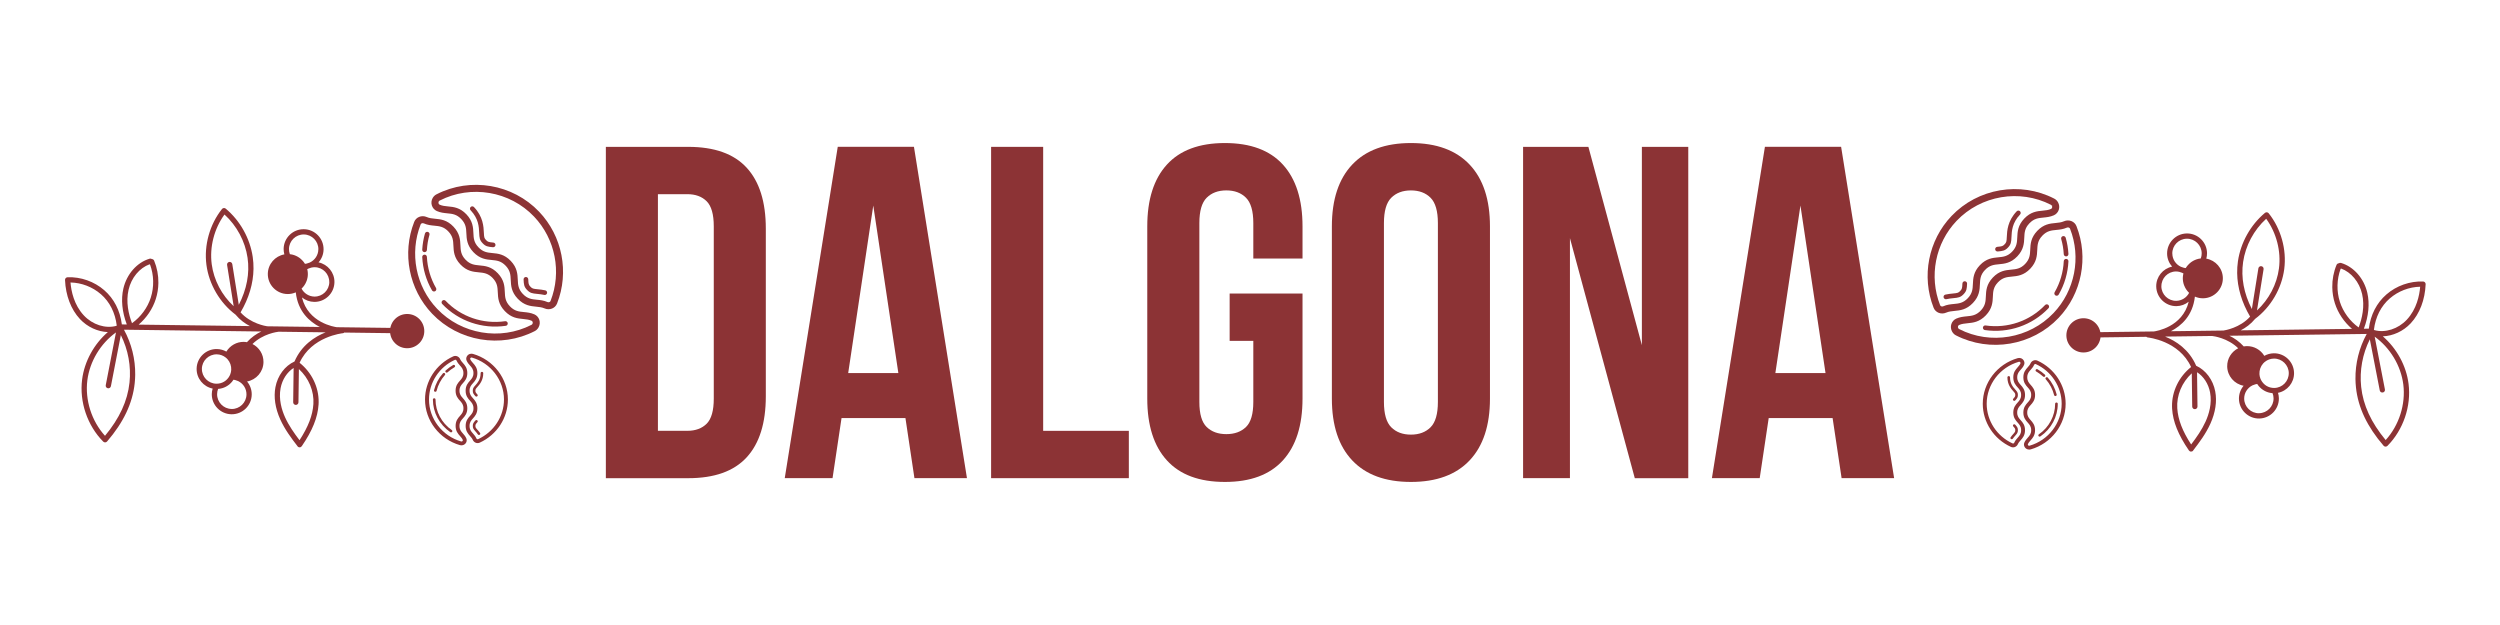 <?xml version="1.0" encoding="UTF-8"?>
<svg id="OBJECTS" xmlns="http://www.w3.org/2000/svg" viewBox="0 0 1200 300">
  <defs>
    <style>
      .cls-1 {
        fill: #8c3335;
        stroke-width: 0px;
      }
    </style>
  </defs>
  <path class="cls-1" d="M1052.67,216.28c3.02-3.91,6.16-8.13,8.33-12.94,2.42-5.36,3.22-10.71,2.31-15.48-1.05-5.54-4.54-10.21-9.15-12.3-3.39-7.88-9.76-11.93-14.95-14l22.59-.29c.69.08,7.54.96,12.53,5.9-3.17,1.6-5.33,4.9-5.28,8.68.06,4.66,3.45,8.5,7.88,9.31-1.42,1.7-2.27,3.89-2.24,6.27.07,5.29,4.43,9.53,9.71,9.46s9.53-4.43,9.46-9.71c-.01-.9-.16-1.77-.42-2.62,4.43-.89,7.76-4.84,7.7-9.52-.07-5.29-4.43-9.53-9.71-9.46-1.66.02-3.22.47-4.57,1.23-1.74-2.89-4.92-4.72-8.34-4.67-.52,0-1.03.07-1.53.15-2.11-2.37-4.57-4.01-6.89-5.13l65.92-.86c-3.63,6.62-5.5,14.13-5.4,21.67.02,1.33.1,2.66.24,3.99,1.02,9.67,5.36,18.82,13.26,27.99.23.27.56.43.91.44.35.01.69-.12.94-.37,7.61-7.66,11.5-19.08,10.14-29.78-1.1-8.72-5.69-17.03-12.36-22.8,4.82-.17,9.8-2.4,13.41-6.27,4.29-4.61,6.83-11.26,7.15-18.73.02-.34-.11-.67-.33-.91-.23-.25-.55-.39-.88-.41-6.38-.24-12.8,2.03-17.62,6.22-4.68,4.07-7.58,9.72-8.45,16.42l-2.37.03c2.28-6.08,2.85-12,1.65-17.23-1.59-6.93-6.54-12.56-12.62-14.35-.37-.11-.76-.04-1.07.17-.46.03-.89.32-1.08.77-1.4,3.36-2.09,7.03-2.04,10.7.03,2.64.45,5.26,1.25,7.75,1.51,4.72,4.44,9.03,8.23,12.26l-53.43.7c2.35-1.21,4.83-2.97,6.91-5.5,7.54-5.64,12.76-14.57,13.98-23.9,1.22-9.38-1.57-19.39-7.47-26.79-.21-.27-.52-.44-.86-.47-.34-.04-.68.07-.94.29-6.93,5.81-11.65,14.27-12.96,23.22-.27,1.87-.4,3.76-.37,5.65.09,7,2.2,14.12,6.21,20.92-4.87,5.44-12.11,6.58-12.8,6.68l-25.24.33c4.94-2.54,10.53-7.42,11.54-16.62,1.21.53,2.55.83,3.96.81,5.29-.07,9.53-4.43,9.46-9.71-.06-4.68-3.49-8.54-7.94-9.32.23-.85.36-1.73.35-2.63-.07-5.29-4.43-9.53-9.71-9.46s-9.53,4.43-9.46,9.71c.03,2.38.94,4.55,2.41,6.21-4.4.92-7.69,4.85-7.63,9.51.07,5.29,4.43,9.53,9.71,9.46,2.18-.03,4.24-.81,5.88-2.13-2.97,12.22-15.64,14.14-16.73,14.28l-31.11.4c-.7,0-1.26.58-1.25,1.28s.58,1.26,1.28,1.25l27.47-.36c.2.18.44.3.73.32.15.01,15.01,1.52,20.75,14.19-5.82,4.62-9.25,11.69-9.15,18.9,0,.37.02.74.04,1.11.39,6.22,2.96,12.58,8.07,20.03.23.33.6.54,1.01.55.4.01.79-.17,1.04-.49ZM1084.36,198.36c-3.89.05-7.1-3.07-7.15-6.96-.04-2.81,1.58-5.25,3.95-6.42.5-.14.98-.31,1.45-.52.28-.07.56-.12.85-.16.02.03.04.06.06.09.15.23.31.45.47.66.06.08.12.16.18.24.16.19.33.38.51.56.19.19.38.37.58.55.11.09.21.19.32.27.17.13.34.25.51.37.1.07.2.14.3.2.18.11.36.22.54.32.11.06.23.12.34.18.18.09.36.18.54.25.14.06.28.11.42.16.17.06.34.13.52.18.2.06.41.11.62.16.13.03.26.07.4.09.32.06.65.1.98.13.02,0,.05,0,.07,0,.31.79.48,1.63.49,2.48.05,3.89-3.07,7.1-6.96,7.15ZM1098.61,179.07c.05,3.89-3.07,7.1-6.96,7.15,0,0,0,0,0,0-.3,0-.59-.02-.88-.05-.09-.01-.18-.02-.27-.04-.21-.03-.42-.07-.62-.12-.09-.02-.17-.04-.26-.06-.26-.07-.51-.16-.76-.26-.1-.04-.19-.09-.28-.13-.16-.08-.32-.16-.47-.24-.1-.06-.21-.12-.31-.18-.18-.11-.35-.23-.51-.36-.09-.07-.17-.13-.25-.2-.18-.15-.35-.31-.51-.48-.06-.06-.12-.12-.17-.19-.18-.2-.36-.41-.52-.63,0-.01-.02-.02-.02-.03-.18-.26-.35-.53-.5-.82-.12-.23-.22-.46-.32-.7-.28-.71-.43-1.44-.47-2.16,0-.01,0-.02,0-.04-.09-1.85.55-3.67,1.78-5.06.02-.02.04-.04.06-.06.1-.12.21-.23.33-.33.03-.03.07-.07.1-.1.11-.1.23-.21.35-.3,1.19-.96,2.69-1.54,4.32-1.56,3.89-.05,7.1,3.07,7.15,6.96ZM1123.13,144.83c-1.63-5.07-1.49-10.76.35-15.76.08-.06.15-.12.22-.18,4.87,1.76,8.79,6.48,10.11,12.24,1.36,5.9-.02,11.77-1.65,16.04-4.21-3-7.46-7.42-9.04-12.33ZM1076.69,125.78c1.15-7.9,5.17-15.4,11.08-20.77,4.92,6.75,7.21,15.55,6.13,23.83-.99,7.62-4.86,14.94-10.54,20.17l3.16-19.79c.11-.7-.36-1.34-1.05-1.45-.69-.11-1.34.36-1.45,1.05l-3.12,19.53c-3.84-7.43-5.29-15.16-4.21-22.56ZM1042.7,121.73c-.05-3.89,3.07-7.1,6.96-7.15s7.1,3.07,7.15,6.97c.01.86-.13,1.69-.43,2.5-.02,0-.05,0-.07.01-.34.04-.67.09-.99.16-.13.03-.25.07-.37.1-.21.05-.42.11-.63.18-.17.06-.34.13-.51.2-.14.06-.28.11-.41.17-.18.08-.36.17-.54.27-.11.06-.22.12-.33.19-.18.11-.36.22-.54.34-.1.07-.19.14-.28.2-.17.13-.35.26-.51.4-.09.08-.17.16-.26.24-.23.21-.44.42-.65.65-.15.17-.31.34-.45.52-.07.09-.13.18-.2.27-.15.2-.29.41-.43.63-.02.04-.05.07-.07.11-.29-.03-.57-.08-.85-.14-.47-.2-.96-.36-1.46-.49-2.39-1.1-4.08-3.51-4.11-6.31ZM1037.47,137.45c-.05-3.89,3.07-7.1,6.96-7.15.55,0,1.09.06,1.62.18.43.18.88.32,1.33.44.23.1.45.2.67.33-.02.06-.03.12-.04.18-.04.17-.08.33-.11.5-.04.22-.07.44-.09.65-.01.12-.02.25-.03.37-.01.16-.02.33-.02.49,0,.09-.01.17,0,.26,0,.05,0,.09,0,.14,0,.22.02.43.04.65.02.16.04.32.06.48.01.08.03.16.04.25.1.57.25,1.12.44,1.65.01.03.02.06.04.09.13.35.28.69.45,1.01.02.03.03.06.05.09.08.14.16.28.24.42.06.1.12.2.18.29.07.11.14.23.22.34.14.19.28.38.43.56.07.08.14.16.21.24.11.13.22.25.34.37.08.08.16.16.24.24.02.01.03.03.04.04-1.18,2.29-3.57,3.8-6.18,3.84-3.89.05-7.1-3.07-7.15-6.96ZM1153.59,184.55c1.19,9.5-2.03,19.59-8.47,26.68-6.98-8.41-10.83-16.77-11.76-25.54-.83-7.83.64-15.8,4.16-22.82l4.76,24.53c.13.69.8,1.13,1.48,1,.69-.13,1.14-.79,1-1.48l-4.91-25.32c7.41,5.34,12.59,13.9,13.74,22.96ZM1147.12,143.24c4.01-3.49,9.26-5.5,14.56-5.61-.34,4.17-1.68,10.75-6.39,15.8-4.17,4.48-10.39,6.44-15.54,5.04-.09-.06-.18-.11-.27-.17.76-6.18,3.38-11.37,7.63-15.07ZM1045.09,196.03c-.4-6.26,2.23-12.5,6.96-16.84l.21,15.96c0,.7.58,1.26,1.28,1.25s1.26-.58,1.25-1.28l-.21-16.46c3.14,2.01,5.46,5.55,6.25,9.68,1.02,5.37-.59,10.56-2.13,13.97-1.81,4-4.37,7.64-6.95,11.03-4.19-6.43-6.31-11.96-6.65-17.3Z"/>
  <g>
    <path class="cls-1" d="M290.81,70.49h39.53c12.57,0,21.92,3.33,28.05,10,6.14,6.67,9.2,16.43,9.2,29.31v80.42c0,12.87-3.07,22.64-9.2,29.31-6.13,6.67-15.48,10-28.05,10h-39.53V70.49ZM315.8,93.2v113.59h14.09c3.93,0,7.04-1.14,9.31-3.41,2.27-2.27,3.41-6.28,3.41-12.04v-82.69c0-5.75-1.14-9.77-3.41-12.04-2.27-2.27-5.38-3.41-9.31-3.41h-14.09Z"/>
    <path class="cls-1" d="M464.15,229.51h-25.22l-4.32-28.85h-30.67l-4.32,28.85h-22.94l25.44-159.03h36.58l25.44,159.03ZM407.13,179.08h24.08l-12.04-80.42-12.04,80.42Z"/>
    <path class="cls-1" d="M475.73,70.49h24.99v136.31h41.12v22.72h-66.11V70.49Z"/>
    <path class="cls-1" d="M590.23,140.91h34.98v50.43c0,12.87-3.14,22.76-9.43,29.65-6.29,6.89-15.56,10.34-27.83,10.34s-21.55-3.44-27.83-10.34c-6.28-6.89-9.43-16.77-9.43-29.65v-82.69c0-12.87,3.14-22.75,9.43-29.65,6.28-6.89,15.56-10.34,27.83-10.34s21.54,3.45,27.83,10.34c6.28,6.89,9.43,16.78,9.43,29.65v15.45h-23.62v-17.04c0-5.75-1.18-9.8-3.52-12.15-2.35-2.35-5.49-3.52-9.43-3.52s-7.08,1.18-9.43,3.52-3.52,6.4-3.52,12.15v85.87c0,5.76,1.17,9.77,3.52,12.04,2.35,2.27,5.49,3.41,9.43,3.41s7.08-1.14,9.43-3.41c2.35-2.27,3.52-6.28,3.52-12.04v-29.31h-11.36v-22.72Z"/>
    <path class="cls-1" d="M639.3,108.65c0-12.87,3.26-22.75,9.77-29.65,6.51-6.89,15.9-10.34,28.17-10.34s21.66,3.45,28.17,10.34c6.51,6.89,9.77,16.78,9.77,29.65v82.69c0,12.87-3.26,22.76-9.77,29.65-6.51,6.89-15.9,10.34-28.17,10.34s-21.66-3.44-28.17-10.34c-6.51-6.89-9.77-16.77-9.77-29.65v-82.69ZM664.29,192.94c0,5.76,1.17,9.81,3.52,12.16,2.35,2.35,5.49,3.52,9.43,3.52s7.08-1.17,9.43-3.52,3.52-6.4,3.52-12.16v-85.87c0-5.75-1.18-9.8-3.52-12.15-2.35-2.35-5.49-3.52-9.43-3.52s-7.08,1.18-9.43,3.52-3.52,6.4-3.52,12.15v85.87Z"/>
    <path class="cls-1" d="M753.57,114.33v115.18h-22.49V70.49h31.35l25.67,95.19v-95.19h22.27v159.03h-25.67l-31.12-115.18Z"/>
    <path class="cls-1" d="M909.19,229.51h-25.22l-4.32-28.85h-30.67l-4.32,28.85h-22.94l25.44-159.03h36.58l25.44,159.03ZM852.17,179.08h24.08l-12.04-80.42-12.04,80.42Z"/>
  </g>
  <g>
    <path class="cls-1" d="M974.02,215.8c-.24,0-.48-.03-.71-.1-.7-.2-1.27-.68-1.57-1.31-.3-.61-.32-1.32-.05-1.93.42-.98,1.04-1.68,1.63-2.35.89-1,1.65-1.86,1.65-3.63s-.77-2.63-1.65-3.63c-.99-1.11-2.11-2.37-2.11-4.83s1.12-3.72,2.11-4.83c.89-.99,1.65-1.85,1.65-3.62s-.77-2.63-1.65-3.62c-.99-1.11-2.11-2.37-2.11-4.83s1.12-3.72,2.11-4.83c.52-.59,1.01-1.14,1.32-1.85.27-.64.8-1.14,1.45-1.39.62-.24,1.3-.22,1.9.06h0c8.21,3.74,13.52,11.86,13.52,20.7,0,10.06-6.89,19.06-16.77,21.9-.23.07-.47.1-.71.1ZM976.95,174.72c-.08,0-.15.02-.2.04-.17.07-.31.2-.39.38-.42.98-1.04,1.68-1.63,2.35-.89,1-1.65,1.86-1.65,3.63s.77,2.63,1.65,3.63c.99,1.11,2.11,2.37,2.11,4.83s-1.12,3.72-2.12,4.83c-.89.99-1.65,1.85-1.65,3.62s.77,2.63,1.65,3.63c.99,1.11,2.11,2.37,2.11,4.83s-1.12,3.72-2.11,4.84c-.52.59-1.01,1.14-1.32,1.85-.08.18-.02.35.02.43.08.16.22.28.39.33.13.04.26.04.37,0,9.08-2.61,15.42-10.89,15.42-20.14,0-8.13-4.88-15.6-12.43-19.04h0c-.08-.04-.15-.05-.22-.05Z"/>
    <path class="cls-1" d="M979.02,209.58c-.2,0-.39-.09-.51-.26-.2-.28-.13-.66.15-.85,4.89-3.38,7.81-8.86,7.81-14.66,0-.34.28-.61.63-.61s.63.27.63.61c0,6.2-3.12,12.05-8.34,15.66-.11.08-.24.11-.36.11ZM986.58,190.11c-.28,0-.54-.19-.61-.47-.69-2.78-2.07-5.4-3.99-7.58-.23-.26-.2-.64.06-.86.26-.22.66-.19.89.06,2.06,2.32,3.53,5.12,4.27,8.09.08.33-.13.66-.46.74-.05.01-.1.02-.15.02ZM981.11,180.91c-.15,0-.31-.06-.43-.17-1.01-.93-2.12-1.74-3.3-2.42-.3-.17-.4-.55-.22-.84.18-.29.56-.39.86-.22,1.27.73,2.46,1.6,3.53,2.59.25.23.26.62.03.87-.12.13-.29.19-.46.19Z"/>
    <path class="cls-1" d="M966.27,214.73c-.35,0-.69-.07-1.02-.22-8.21-3.74-13.52-11.86-13.52-20.7,0-10.05,6.89-19.06,16.77-21.9.46-.13.95-.13,1.41,0h.03c.68.2,1.25.68,1.55,1.31.3.61.32,1.32.05,1.93-.42.98-1.03,1.67-1.63,2.34-.89,1-1.65,1.86-1.65,3.63s.77,2.63,1.65,3.63c.99,1.11,2.11,2.37,2.11,4.83s-1.12,3.72-2.12,4.83c-.89.99-1.65,1.85-1.65,3.62s.77,2.63,1.65,3.63c.99,1.11,2.11,2.37,2.11,4.83s-1.12,3.72-2.11,4.84c-.52.59-1.01,1.14-1.32,1.85-.27.64-.8,1.14-1.45,1.39-.29.11-.59.16-.88.16ZM969.21,173.64c-.06,0-.12,0-.18.02-9.08,2.61-15.42,10.89-15.42,20.14,0,8.13,4.88,15.6,12.43,19.04.17.08.33.05.43.01.17-.06.31-.2.39-.38.42-.98,1.04-1.68,1.63-2.35.89-1,1.65-1.86,1.65-3.63s-.77-2.63-1.65-3.63c-.99-1.11-2.11-2.37-2.11-4.83s1.12-3.72,2.11-4.83c.89-1,1.65-1.85,1.65-3.62s-.77-2.63-1.65-3.62c-.99-1.11-2.11-2.37-2.11-4.83s1.12-3.72,2.11-4.83c.52-.59,1.01-1.14,1.32-1.85.08-.18.02-.35-.02-.43-.08-.16-.22-.28-.39-.33l.25-.89-.27.88c-.06-.02-.12-.02-.18-.02Z"/>
    <path class="cls-1" d="M965.63,210.83c-.12,0-.24-.03-.35-.1-.29-.19-.37-.57-.17-.85.43-.62.87-1.12,1.26-1.56.84-.95.96-1.13.96-1.83s-.12-.87-.96-1.82c-.23-.26-.2-.64.06-.87.26-.22.66-.19.89.06.9,1.01,1.27,1.47,1.27,2.62s-.37,1.61-1.27,2.63c-.37.41-.78.88-1.16,1.44-.12.18-.32.27-.52.27ZM966.84,192.4c-.15,0-.29-.05-.41-.15-.26-.22-.29-.61-.06-.86.84-.94.96-1.12.96-1.81s-.12-.87-.96-1.81c-1.05-1.18-2.81-3.15-2.81-6.64,0-.34.28-.61.63-.61s.63.27.63.61c0,3.03,1.44,4.65,2.5,5.84.9,1.01,1.27,1.47,1.27,2.62s-.37,1.61-1.27,2.62c-.12.14-.3.21-.47.21Z"/>
  </g>
  <g>
    <path class="cls-1" d="M937.83,160.23c-.31-.29-.58-.63-.79-1.01-.65-1.13-.79-2.46-.39-3.67.39-1.18,1.25-2.13,2.36-2.62,1.78-.78,3.45-.94,5.06-1.1,2.4-.23,4.48-.43,6.71-2.78s2.32-4.43,2.43-6.83c.12-2.69.26-5.74,3.35-9s6.14-3.54,8.82-3.79c2.4-.23,4.47-.42,6.7-2.76,2.23-2.34,2.32-4.42,2.43-6.83.12-2.69.26-5.74,3.35-9,3.09-3.25,6.13-3.55,8.82-3.8,1.41-.14,2.75-.26,4.03-.83,1.15-.51,2.47-.53,3.62-.06,1.1.46,1.95,1.31,2.38,2.42h0c5.91,15.05,2.54,32.34-8.6,44.04-12.67,13.31-32.92,16.75-49.26,8.37-.38-.2-.73-.45-1.04-.74ZM993.38,109.44c-.1-.1-.22-.16-.31-.2-.3-.13-.66-.12-.99.03-1.78.78-3.45.95-5.07,1.1-2.4.23-4.47.43-6.7,2.77-2.23,2.34-2.32,4.42-2.43,6.83-.12,2.69-.26,5.74-3.35,9-3.1,3.25-6.14,3.54-8.82,3.79-2.4.23-4.47.42-6.7,2.76-2.23,2.34-2.32,4.42-2.43,6.83-.12,2.69-.26,5.74-3.36,9s-6.14,3.55-8.82,3.81c-1.41.14-2.75.27-4.03.83-.33.15-.47.44-.52.6-.1.31-.07.64.09.91.12.21.28.37.47.46,15.02,7.71,33.65,4.54,45.29-7.7,10.24-10.76,13.34-26.65,7.91-40.49h0c-.06-.15-.14-.26-.23-.34Z"/>
    <path class="cls-1" d="M952.14,158.14c-.25-.24-.39-.6-.34-.97.09-.61.66-1.04,1.27-.95,10.58,1.54,21.26-2.13,28.57-9.8.43-.45,1.14-.47,1.58-.04s.47,1.14.04,1.58c-7.81,8.2-19.21,12.12-30.51,10.47-.24-.03-.45-.14-.61-.3ZM986.43,141.65c-.37-.35-.46-.91-.2-1.37,2.62-4.53,4.13-9.69,4.38-14.94.03-.62.55-1.1,1.17-1.07.62.03,1.1.55,1.07,1.17-.27,5.6-1.88,11.12-4.68,15.96-.31.54-1,.72-1.53.41-.08-.05-.15-.1-.21-.16ZM990.95,122.76c-.2-.19-.33-.45-.35-.75-.13-2.46-.54-4.91-1.22-7.27-.17-.6.17-1.22.77-1.39.6-.17,1.21.17,1.39.77.72,2.52,1.16,5.14,1.31,7.77.03.62-.44,1.15-1.06,1.18-.32.02-.62-.1-.83-.31Z"/>
    <path class="cls-1" d="M929.17,149.27c-.45-.43-.8-.95-1.04-1.55-5.91-15.05-2.54-32.34,8.6-44.04,12.66-13.31,32.92-16.75,49.26-8.37.77.39,1.4,1,1.83,1.74l.02.04c.63,1.1.77,2.42.37,3.63-.39,1.18-1.25,2.13-2.36,2.62-1.78.78-3.45.94-5.06,1.1-2.4.23-4.47.43-6.7,2.78-2.23,2.34-2.32,4.42-2.43,6.83-.12,2.69-.26,5.74-3.35,9-3.1,3.25-6.14,3.54-8.82,3.79-2.4.23-4.47.42-6.7,2.76-2.23,2.34-2.32,4.42-2.43,6.83-.12,2.69-.26,5.74-3.36,9s-6.14,3.55-8.82,3.81c-1.41.14-2.75.27-4.04.83-1.15.51-2.47.53-3.62.06-.51-.21-.96-.51-1.35-.87ZM984.72,98.49c-.08-.07-.16-.14-.26-.18-15.02-7.7-33.65-4.54-45.29,7.7-10.24,10.76-13.34,26.65-7.91,40.49.12.31.36.47.54.54.3.13.66.12.98-.03,1.78-.79,3.45-.95,5.07-1.1,2.4-.23,4.48-.43,6.71-2.78s2.32-4.43,2.43-6.83c.12-2.69.26-5.74,3.35-9,3.1-3.25,6.14-3.54,8.82-3.79,2.4-.23,4.47-.42,6.7-2.76,2.23-2.34,2.32-4.42,2.43-6.83.12-2.69.26-5.74,3.35-9,3.09-3.25,6.13-3.55,8.82-3.8,1.41-.14,2.75-.26,4.03-.83.33-.15.47-.44.52-.59.1-.31.07-.64-.09-.91l1.44-.87-1.46.84c-.05-.09-.12-.18-.2-.25Z"/>
    <path class="cls-1" d="M933.25,143.31c-.15-.15-.27-.34-.32-.56-.14-.6.24-1.2.85-1.34,1.33-.3,2.53-.42,3.59-.52,2.28-.22,2.66-.31,3.54-1.24s.95-1.31,1.05-3.58c.03-.62.55-1.1,1.17-1.07.62.03,1.1.55,1.07,1.17-.11,2.45-.21,3.5-1.66,5.03-1.46,1.53-2.5,1.69-4.95,1.92-.99.1-2.12.21-3.32.48-.38.09-.76-.03-1.02-.28ZM958.03,120.41c-.19-.18-.32-.43-.34-.71-.06-.62.39-1.16,1.01-1.22,2.27-.21,2.65-.31,3.52-1.22s.94-1.3,1.05-3.58c.13-2.85.34-7.63,4.74-12.25.43-.45,1.14-.47,1.58-.04s.47,1.14.04,1.58c-3.82,4.01-3.99,7.94-4.12,10.8-.11,2.45-.21,3.5-1.66,5.03s-2.5,1.68-4.93,1.91c-.34.03-.65-.09-.88-.3Z"/>
  </g>
  <circle class="cls-1" cx="1000.08" cy="160.97" r="8.22"/>
  <path class="cls-1" d="M142.85,214.24c-3.02-3.91-6.16-8.13-8.33-12.94-2.42-5.36-3.22-10.71-2.31-15.48,1.05-5.54,4.54-10.21,9.15-12.3,3.39-7.88,9.76-11.93,14.95-14l-22.59-.29c-.69.08-7.54.96-12.53,5.9,3.17,1.6,5.33,4.9,5.28,8.68-.06,4.66-3.45,8.5-7.88,9.31,1.42,1.7,2.27,3.89,2.24,6.27-.07,5.29-4.43,9.53-9.71,9.46s-9.53-4.43-9.46-9.71c.01-.9.16-1.77.42-2.62-4.43-.89-7.76-4.84-7.7-9.52.07-5.29,4.43-9.53,9.71-9.46,1.66.02,3.22.47,4.57,1.23,1.74-2.89,4.92-4.72,8.34-4.67.52,0,1.03.07,1.53.15,2.11-2.37,4.57-4.01,6.89-5.13l-65.92-.86c3.63,6.62,5.5,14.13,5.4,21.67-.02,1.33-.1,2.66-.24,3.99-1.02,9.67-5.36,18.82-13.26,27.99-.23.27-.56.43-.91.44-.35.01-.69-.12-.94-.37-7.61-7.66-11.5-19.08-10.14-29.78,1.1-8.72,5.69-17.03,12.36-22.8-4.82-.17-9.8-2.4-13.41-6.27-4.29-4.61-6.83-11.26-7.15-18.73-.02-.34.11-.67.33-.91.23-.25.55-.39.88-.41,6.38-.24,12.8,2.03,17.62,6.22,4.68,4.07,7.58,9.72,8.45,16.42l2.37.03c-2.28-6.08-2.85-12-1.65-17.23,1.59-6.93,6.54-12.56,12.62-14.35.37-.11.76-.04,1.07.17.46.03.89.32,1.08.77,1.4,3.36,2.09,7.03,2.04,10.7-.03,2.64-.45,5.26-1.25,7.75-1.51,4.72-4.44,9.03-8.23,12.26l53.43.7c-2.35-1.21-4.83-2.97-6.91-5.5-7.54-5.64-12.76-14.57-13.98-23.9-1.22-9.38,1.57-19.39,7.47-26.79.21-.27.52-.44.86-.47.34-.04.68.07.94.29,6.93,5.81,11.65,14.27,12.96,23.22.27,1.87.4,3.76.37,5.65-.09,7-2.2,14.12-6.21,20.92,4.87,5.44,12.11,6.58,12.8,6.68l25.24.33c-4.94-2.54-10.53-7.42-11.54-16.62-1.21.53-2.55.83-3.96.81-5.29-.07-9.53-4.43-9.46-9.71.06-4.68,3.49-8.54,7.94-9.32-.23-.85-.36-1.73-.35-2.63.07-5.29,4.43-9.53,9.71-9.46s9.53,4.43,9.46,9.71c-.03,2.38-.94,4.55-2.41,6.21,4.4.92,7.69,4.85,7.63,9.51-.07,5.29-4.43,9.53-9.71,9.46-2.18-.03-4.24-.81-5.88-2.13,2.97,12.22,15.64,14.14,16.73,14.28l31.11.4c.7,0,1.26.58,1.25,1.28s-.58,1.26-1.28,1.25l-27.47-.36c-.2.18-.44.3-.73.32-.15.01-15.01,1.52-20.75,14.19,5.82,4.62,9.25,11.69,9.15,18.9,0,.37-.02.74-.04,1.11-.39,6.22-2.96,12.58-8.07,20.03-.23.33-.6.54-1.01.55-.4.01-.79-.17-1.04-.49ZM111.16,196.32c3.89.05,7.1-3.07,7.15-6.96.04-2.81-1.58-5.25-3.95-6.42-.5-.14-.98-.31-1.45-.52-.28-.07-.56-.12-.85-.16-.02.03-.04.06-.06.09-.15.23-.31.45-.47.66-.06.08-.12.16-.18.24-.16.19-.33.38-.51.56-.19.19-.38.37-.58.55-.11.09-.21.19-.32.27-.17.13-.34.25-.51.37-.1.07-.2.14-.3.2-.18.11-.36.22-.54.32-.11.06-.23.12-.34.18-.18.09-.36.18-.54.25-.14.06-.28.11-.42.16-.17.06-.34.13-.52.18-.2.06-.41.11-.62.16-.13.03-.26.07-.4.09-.32.06-.65.1-.98.13-.02,0-.05,0-.07,0-.31.79-.48,1.63-.49,2.48-.05,3.89,3.07,7.1,6.96,7.15ZM96.91,177.03c-.05,3.89,3.07,7.1,6.96,7.15,0,0,0,0,0,0,.3,0,.59-.02.88-.05.09-.01.18-.02.27-.04.21-.03.42-.07.62-.12.09-.02.17-.04.26-.06.26-.07.51-.16.76-.26.1-.04.19-.09.28-.13.16-.08.32-.16.47-.24.1-.06.21-.12.31-.18.18-.11.35-.23.51-.36.09-.07.17-.13.25-.2.18-.15.35-.31.51-.48.06-.06.12-.12.17-.19.18-.2.36-.41.52-.63,0-.01.02-.02.02-.03.18-.26.35-.53.5-.82.12-.23.22-.46.32-.7.28-.71.43-1.44.47-2.16,0-.01,0-.02,0-.04.09-1.85-.55-3.67-1.78-5.06-.02-.02-.04-.04-.06-.06-.1-.12-.21-.23-.33-.33-.03-.03-.07-.07-.1-.1-.11-.1-.23-.21-.35-.3-1.19-.96-2.69-1.54-4.32-1.56-3.89-.05-7.1,3.07-7.15,6.96ZM72.39,142.79c1.63-5.07,1.49-10.76-.35-15.76-.08-.06-.15-.12-.22-.18-4.87,1.76-8.79,6.48-10.11,12.24-1.36,5.9.02,11.77,1.65,16.04,4.21-3,7.46-7.42,9.04-12.33ZM118.83,123.74c-1.15-7.9-5.17-15.4-11.08-20.77-4.92,6.75-7.21,15.55-6.13,23.83.99,7.62,4.86,14.94,10.54,20.17l-3.16-19.79c-.11-.7.36-1.34,1.05-1.45.69-.11,1.34.36,1.45,1.05l3.12,19.53c3.84-7.43,5.29-15.16,4.21-22.56ZM152.82,119.69c.05-3.89-3.07-7.1-6.96-7.15s-7.1,3.07-7.15,6.97c-.01.86.13,1.69.43,2.5.02,0,.05,0,.07.01.34.04.67.09.99.16.13.03.25.07.37.1.21.05.42.11.63.18.17.06.34.13.51.2.14.06.28.11.41.17.18.08.36.17.54.27.11.06.22.12.33.19.18.11.36.22.54.34.1.07.19.14.28.2.17.13.35.26.51.4.09.08.17.16.26.24.23.21.44.42.65.65.15.17.31.34.45.52.07.09.13.18.2.27.15.2.29.41.43.63.02.04.05.07.07.11.29-.03.57-.08.85-.14.47-.2.96-.36,1.46-.49,2.39-1.1,4.08-3.51,4.11-6.31ZM158.05,135.41c.05-3.89-3.07-7.1-6.96-7.15-.55,0-1.09.06-1.62.18-.43.18-.88.32-1.33.44-.23.1-.45.2-.67.33.02.06.03.12.04.18.04.17.08.33.11.5.04.22.07.44.09.65.01.12.02.25.03.37.01.16.02.33.02.49,0,.09.01.17,0,.26,0,.05,0,.09,0,.14,0,.22-.02.43-.04.65-.02.16-.04.32-.06.48-.01.08-.03.16-.04.25-.1.57-.25,1.12-.44,1.65-.01.03-.02.06-.04.09-.13.35-.28.69-.45,1.01-.02.03-.03.06-.05.09-.08.14-.16.28-.24.42-.06.1-.12.2-.18.29-.07.11-.14.23-.22.34-.14.19-.28.38-.43.56-.07.08-.14.16-.21.24-.11.13-.22.25-.34.37-.08.08-.16.16-.24.24-.02.01-.03.03-.04.04,1.18,2.29,3.57,3.8,6.18,3.84,3.89.05,7.1-3.07,7.15-6.96ZM41.93,182.51c-1.19,9.5,2.03,19.59,8.47,26.68,6.98-8.41,10.83-16.77,11.76-25.54.83-7.83-.64-15.8-4.16-22.82l-4.76,24.53c-.13.69-.8,1.13-1.48,1-.69-.13-1.14-.79-1-1.48l4.91-25.32c-7.41,5.34-12.59,13.9-13.74,22.96ZM48.4,141.2c-4.01-3.49-9.26-5.5-14.56-5.61.34,4.17,1.68,10.75,6.39,15.8,4.17,4.48,10.39,6.44,15.54,5.04.09-.06.18-.11.27-.17-.76-6.18-3.38-11.37-7.63-15.07ZM150.43,193.99c.4-6.26-2.23-12.5-6.96-16.84l-.21,15.96c0,.7-.58,1.26-1.28,1.25s-1.26-.58-1.25-1.28l.21-16.46c-3.14,2.01-5.46,5.55-6.25,9.68-1.02,5.37.59,10.56,2.13,13.97,1.81,4,4.37,7.64,6.95,11.03,4.19-6.43,6.31-11.96,6.65-17.3Z"/>
  <g>
    <path class="cls-1" d="M221.5,213.76c.24,0,.48-.03.71-.1.7-.2,1.27-.68,1.57-1.31.3-.61.32-1.32.05-1.93-.42-.98-1.04-1.68-1.63-2.35-.89-1-1.65-1.86-1.65-3.63s.77-2.63,1.65-3.63c.99-1.11,2.11-2.37,2.11-4.83s-1.12-3.72-2.11-4.83c-.89-.99-1.65-1.85-1.65-3.62s.77-2.63,1.65-3.62c.99-1.11,2.11-2.37,2.11-4.83s-1.12-3.72-2.11-4.83c-.52-.59-1.01-1.14-1.32-1.85-.27-.64-.8-1.14-1.45-1.39-.62-.24-1.3-.22-1.9.06h0c-8.21,3.74-13.52,11.86-13.52,20.7,0,10.06,6.89,19.06,16.77,21.9.23.07.47.1.71.1ZM218.57,172.68c.08,0,.15.02.2.04.17.07.31.2.39.38.42.98,1.04,1.68,1.63,2.35.89,1,1.65,1.86,1.65,3.63s-.77,2.63-1.65,3.63c-.99,1.11-2.11,2.37-2.11,4.83s1.12,3.72,2.12,4.83c.89.99,1.65,1.85,1.65,3.62s-.77,2.63-1.65,3.63c-.99,1.11-2.11,2.37-2.11,4.83s1.12,3.72,2.11,4.84c.52.59,1.01,1.14,1.32,1.85.08.18.02.35-.02.43-.08.16-.22.28-.39.33-.13.04-.26.04-.37,0-9.08-2.61-15.42-10.89-15.42-20.14,0-8.13,4.88-15.6,12.43-19.04h0c.08-.04.15-.05.22-.05Z"/>
    <path class="cls-1" d="M216.5,207.54c.2,0,.39-.09.51-.26.2-.28.13-.66-.15-.85-4.89-3.38-7.81-8.86-7.81-14.66,0-.34-.28-.61-.63-.61s-.63.27-.63.61c0,6.2,3.12,12.05,8.34,15.66.11.08.24.11.36.11ZM208.95,188.07c.28,0,.54-.19.61-.47.69-2.78,2.07-5.4,3.99-7.58.23-.26.2-.64-.06-.86-.26-.22-.66-.19-.89.06-2.06,2.32-3.53,5.12-4.27,8.09-.08.33.13.66.46.74.05.01.1.02.15.02ZM214.41,178.87c.15,0,.31-.06.43-.17,1.01-.93,2.12-1.74,3.3-2.42.3-.17.4-.55.22-.84-.18-.29-.56-.39-.86-.22-1.27.73-2.46,1.6-3.53,2.59-.25.23-.26.62-.03.87.12.13.29.19.46.19Z"/>
    <path class="cls-1" d="M229.25,212.69c.35,0,.69-.07,1.02-.22,8.21-3.74,13.52-11.86,13.52-20.7,0-10.05-6.89-19.06-16.77-21.9-.46-.13-.95-.13-1.41,0h-.03c-.68.2-1.25.68-1.55,1.31-.3.61-.32,1.32-.05,1.93.42.98,1.03,1.67,1.63,2.34.89,1,1.65,1.86,1.65,3.63s-.77,2.63-1.65,3.63c-.99,1.11-2.11,2.37-2.11,4.83s1.12,3.72,2.12,4.83c.89.99,1.65,1.85,1.65,3.62s-.77,2.63-1.65,3.63c-.99,1.11-2.11,2.37-2.11,4.83s1.12,3.72,2.11,4.84c.52.59,1.01,1.14,1.32,1.85.27.64.8,1.14,1.45,1.39.29.11.59.16.88.16ZM226.31,171.6c.06,0,.12,0,.18.02,9.08,2.61,15.42,10.89,15.42,20.14,0,8.13-4.88,15.6-12.43,19.04-.17.08-.33.05-.43.01-.17-.06-.31-.2-.39-.38-.42-.98-1.04-1.68-1.63-2.35-.89-1-1.65-1.86-1.65-3.63s.77-2.63,1.65-3.63c.99-1.11,2.11-2.37,2.11-4.83s-1.12-3.72-2.11-4.83c-.89-1-1.65-1.85-1.65-3.62s.77-2.63,1.65-3.62c.99-1.11,2.11-2.37,2.11-4.83s-1.12-3.72-2.11-4.83c-.52-.59-1.01-1.14-1.32-1.85-.08-.18-.02-.35.02-.43.08-.16.22-.28.39-.33l-.25-.89.27.88c.06-.02.12-.02.18-.02Z"/>
    <path class="cls-1" d="M229.9,208.79c.12,0,.24-.03.35-.1.29-.19.37-.57.17-.85-.43-.62-.87-1.12-1.26-1.56-.84-.95-.96-1.13-.96-1.83s.12-.87.96-1.82c.23-.26.2-.64-.06-.87-.26-.22-.66-.19-.89.06-.9,1.01-1.27,1.47-1.27,2.62s.37,1.61,1.27,2.63c.37.41.78.88,1.16,1.44.12.18.32.27.52.27ZM228.68,190.36c.15,0,.29-.05.41-.15.26-.22.29-.61.06-.86-.84-.94-.96-1.12-.96-1.81s.12-.87.96-1.81c1.05-1.18,2.81-3.15,2.81-6.64,0-.34-.28-.61-.63-.61s-.63.27-.63.61c0,3.03-1.44,4.65-2.5,5.84-.9,1.01-1.27,1.47-1.27,2.62s.37,1.61,1.27,2.62c.12.14.3.21.47.21Z"/>
  </g>
  <g>
    <path class="cls-1" d="M257.69,158.19c.31-.29.58-.63.79-1.01.65-1.13.79-2.46.39-3.67-.39-1.18-1.25-2.13-2.36-2.62-1.78-.78-3.45-.94-5.06-1.1-2.4-.23-4.48-.43-6.71-2.78s-2.32-4.43-2.43-6.83c-.12-2.69-.26-5.74-3.35-9s-6.14-3.54-8.82-3.79c-2.4-.23-4.47-.42-6.7-2.76-2.23-2.34-2.32-4.42-2.43-6.83-.12-2.69-.26-5.74-3.35-9-3.09-3.25-6.13-3.55-8.82-3.8-1.41-.14-2.75-.26-4.03-.83-1.15-.51-2.47-.53-3.62-.06-1.1.46-1.95,1.31-2.38,2.42h0c-5.91,15.05-2.54,32.34,8.6,44.04,12.67,13.31,32.92,16.75,49.26,8.37.38-.2.73-.45,1.04-.74ZM202.14,107.4c.1-.1.22-.16.31-.2.3-.13.66-.12.99.03,1.78.78,3.45.95,5.07,1.1,2.4.23,4.47.43,6.7,2.77,2.23,2.34,2.32,4.42,2.43,6.83.12,2.69.26,5.74,3.35,9,3.1,3.25,6.14,3.54,8.82,3.79,2.4.23,4.47.42,6.7,2.76,2.23,2.34,2.32,4.42,2.43,6.83.12,2.69.26,5.74,3.36,9s6.14,3.55,8.82,3.81c1.41.14,2.75.27,4.03.83.33.15.47.44.52.6.1.31.07.64-.09.91-.12.21-.28.37-.47.46-15.02,7.71-33.65,4.54-45.29-7.7-10.24-10.76-13.34-26.65-7.91-40.49h0c.06-.15.14-.26.23-.34Z"/>
    <path class="cls-1" d="M243.38,156.1c.25-.24.39-.6.34-.97-.09-.61-.66-1.04-1.27-.95-10.58,1.54-21.26-2.13-28.57-9.8-.43-.45-1.14-.47-1.58-.04s-.47,1.14-.04,1.58c7.81,8.2,19.21,12.12,30.51,10.47.24-.03.45-.14.61-.3ZM209.09,139.61c.37-.35.46-.91.2-1.37-2.62-4.53-4.13-9.69-4.38-14.94-.03-.62-.55-1.1-1.17-1.07-.62.03-1.1.55-1.07,1.17.27,5.6,1.88,11.12,4.68,15.96.31.54,1,.72,1.53.41.08-.05.15-.1.21-.16ZM204.57,120.72c.2-.19.33-.45.35-.75.13-2.46.54-4.91,1.22-7.27.17-.6-.17-1.22-.77-1.39-.6-.17-1.21.17-1.39.77-.72,2.52-1.16,5.14-1.31,7.77-.03.62.44,1.15,1.06,1.18.32.02.62-.1.83-.31Z"/>
    <path class="cls-1" d="M266.35,147.23c.45-.43.8-.95,1.04-1.55,5.91-15.05,2.54-32.34-8.6-44.04-12.66-13.31-32.92-16.75-49.26-8.37-.77.39-1.4,1-1.83,1.74l-.02.04c-.63,1.1-.77,2.42-.37,3.63.39,1.18,1.25,2.13,2.36,2.62,1.78.78,3.45.94,5.06,1.1,2.4.23,4.47.43,6.7,2.78,2.23,2.34,2.32,4.42,2.43,6.83.12,2.69.26,5.74,3.35,9,3.1,3.25,6.14,3.54,8.82,3.79,2.4.23,4.47.42,6.7,2.76,2.23,2.34,2.32,4.42,2.43,6.83.12,2.69.26,5.74,3.36,9s6.14,3.55,8.82,3.81c1.41.14,2.75.27,4.04.83,1.15.51,2.47.53,3.62.06.51-.21.96-.51,1.35-.87ZM210.8,96.45c.08-.07.16-.14.26-.18,15.02-7.7,33.65-4.54,45.29,7.7,10.24,10.76,13.34,26.65,7.91,40.49-.12.31-.36.47-.54.54-.3.13-.66.12-.98-.03-1.78-.79-3.45-.95-5.07-1.1-2.4-.23-4.48-.43-6.71-2.78s-2.32-4.43-2.43-6.83c-.12-2.69-.26-5.74-3.35-9-3.1-3.25-6.14-3.54-8.82-3.79-2.4-.23-4.47-.42-6.7-2.76-2.23-2.34-2.32-4.42-2.43-6.83-.12-2.69-.26-5.74-3.35-9-3.09-3.25-6.13-3.55-8.82-3.8-1.41-.14-2.75-.26-4.03-.83-.33-.15-.47-.44-.52-.59-.1-.31-.07-.64.09-.91l-1.44-.87,1.46.84c.05-.09.12-.18.2-.25Z"/>
    <path class="cls-1" d="M262.27,141.27c.15-.15.27-.34.32-.56.14-.6-.24-1.2-.85-1.34-1.33-.3-2.53-.42-3.59-.52-2.28-.22-2.66-.31-3.54-1.24s-.95-1.31-1.05-3.58c-.03-.62-.55-1.1-1.17-1.07-.62.03-1.1.55-1.07,1.17.11,2.45.21,3.5,1.66,5.03,1.46,1.53,2.5,1.69,4.95,1.92.99.1,2.12.21,3.32.48.38.09.76-.03,1.02-.28ZM237.49,118.37c.19-.18.32-.43.34-.71.06-.62-.39-1.16-1.01-1.22-2.27-.21-2.65-.31-3.52-1.22s-.94-1.3-1.05-3.58c-.13-2.85-.34-7.63-4.74-12.25-.43-.45-1.14-.47-1.58-.04s-.47,1.14-.04,1.58c3.82,4.01,3.99,7.94,4.12,10.8.11,2.45.21,3.5,1.66,5.03s2.5,1.68,4.93,1.91c.34.03.65-.09.88-.3Z"/>
  </g>
  <circle class="cls-1" cx="195.44" cy="158.93" r="8.22"/>
</svg>
